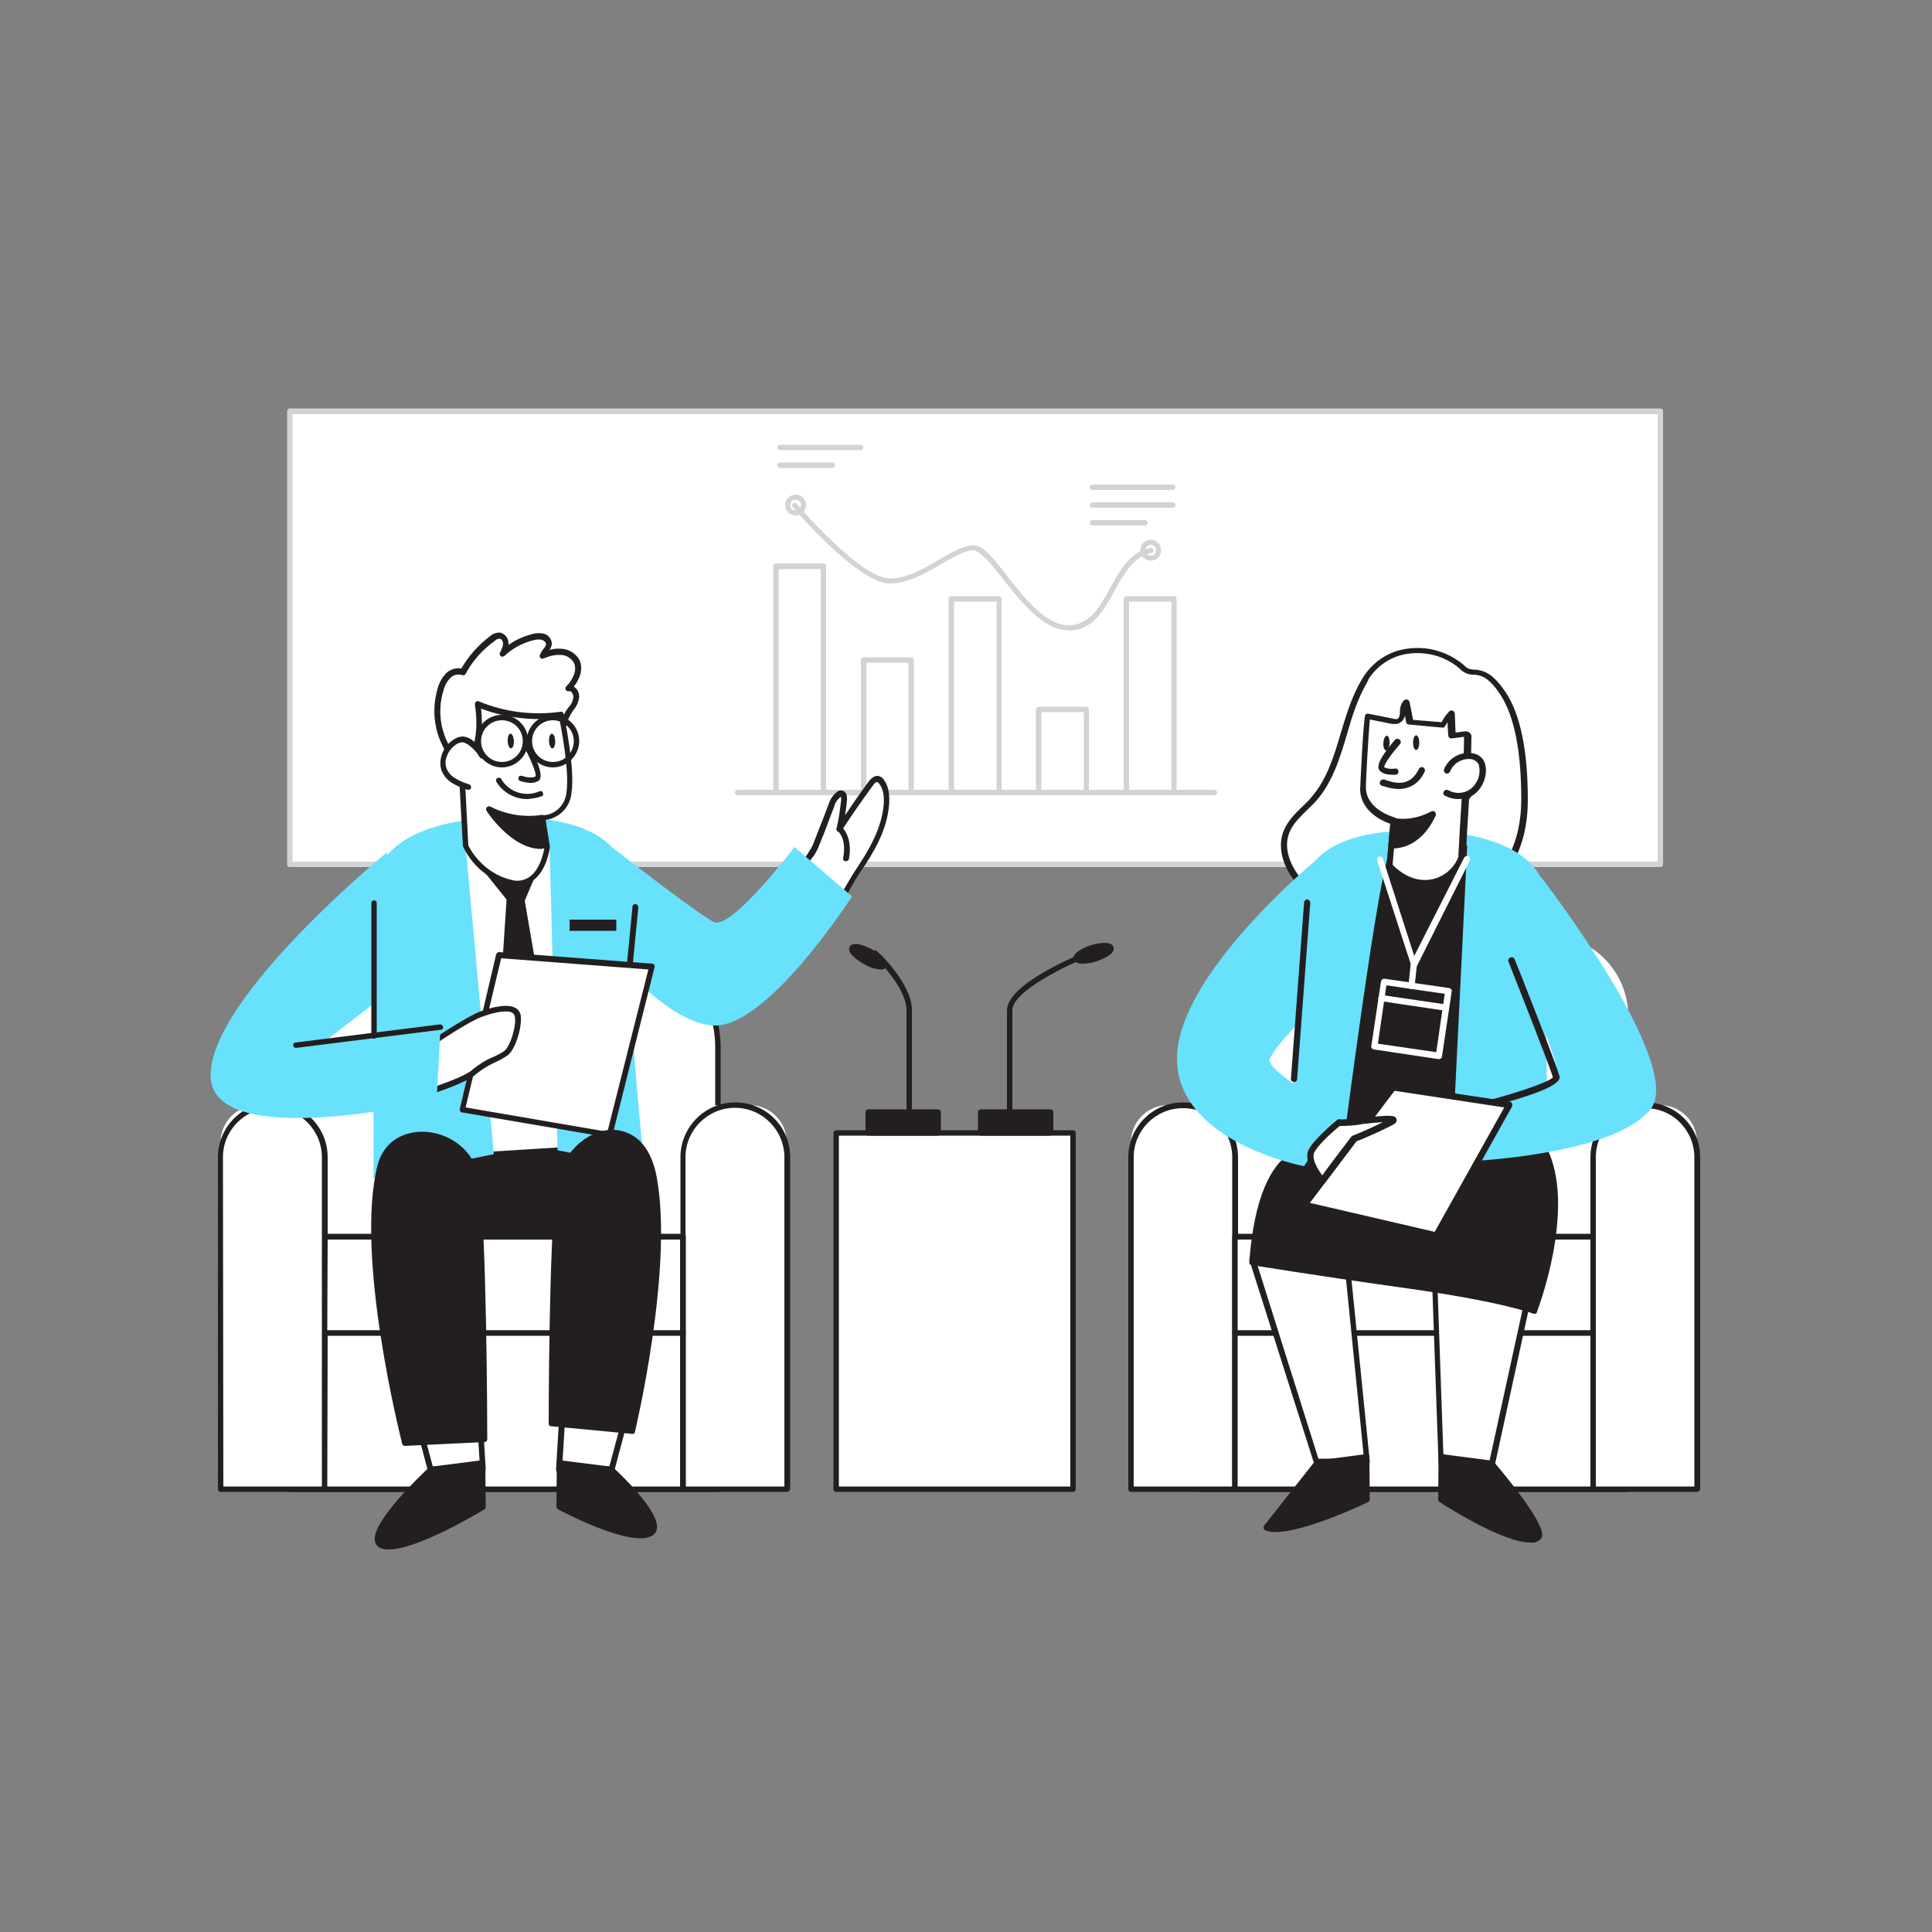 <svg transform="scale(1)" version="1.1" id="Layer_1" xmlns="http://www.w3.org/2000/svg" xmlns:xlink="http://www.w3.org/1999/xlink" x="0px" y="0px" viewBox="0 0 500 500" xml:space="preserve" class="show_show__wrapper__graphic__5Waiy "><rect x="0" y="0" width="500" height="500" fill="#808080" stroke="none"/><title>React</title><style type="text/css">
	.st0{fill:#FFFFFF;}
	.st1{fill:#D1D3D4;}
	.st2{fill:#231F20;}
	.st3{fill:#68E1FD;}
</style><g id="Presentation"><rect class="st0" x="75" y="106.4" width="354.7" height="117.2"></rect><path class="st1" d="M429.7,224.4H75c-0.4,0-0.7-0.3-0.7-0.7V106.4c0-0.4,0.3-0.7,0.7-0.7h354.7c0.4,0,0.7,0.3,0.7,0.7v0v117.2
		C430.4,224.1,430.1,224.4,429.7,224.4L429.7,224.4z M75.7,223H429V107.2H75.7L75.7,223L75.7,223z"></path><path class="st1" d="M213.1,205.8h-12.3c-0.4,0-0.7-0.3-0.7-0.7v-58.6c0-0.4,0.3-0.7,0.7-0.7h12.3c0.4,0,0.7,0.3,0.7,0.7v58.6
		C213.8,205.5,213.5,205.8,213.1,205.8z M201.5,204.5h10.9v-57.2h-10.9V204.5z"></path><path class="st1" d="M235.8,205.8h-12.3c-0.4,0-0.7-0.3-0.7-0.7v-34.3c0-0.4,0.3-0.7,0.7-0.7h12.3c0.4,0,0.7,0.3,0.7,0.7v34.4
		C236.5,205.5,236.2,205.8,235.8,205.8z M224.2,204.5h10.9v-33h-10.9V204.5z"></path><path class="st1" d="M258.5,205.8h-12.3c-0.4,0-0.7-0.3-0.7-0.7V155c0-0.4,0.3-0.7,0.7-0.7h12.3c0.4,0,0.7,0.3,0.7,0.7v0v50.1
		C259.2,205.5,258.9,205.8,258.5,205.8C258.5,205.8,258.5,205.8,258.5,205.8z M246.9,204.5h11v-48.8h-11L246.9,204.5L246.9,204.5z"></path><path class="st1" d="M281.1,205.8h-12.3c-0.4,0-0.7-0.3-0.7-0.7v0v-21.5c0-0.4,0.3-0.7,0.7-0.7l0,0h12.3c0.4,0,0.7,0.3,0.7,0.7v0
		v21.5C281.8,205.5,281.5,205.8,281.1,205.8L281.1,205.8z M269.5,204.5h11v-20.2h-11V204.5z"></path><path class="st1" d="M303.8,205.8h-12.3c-0.4,0-0.7-0.3-0.7-0.7v0V155c0-0.4,0.3-0.7,0.7-0.7l0,0h12.3c0.4,0,0.7,0.3,0.7,0.7v0
		v50.1C304.5,205.5,304.2,205.8,303.8,205.8C303.8,205.8,303.8,205.8,303.8,205.8z M292.2,204.5h11v-48.8h-11V204.5z"></path><path class="st1" d="M303.5,126.8h-20.8c-0.4,0-0.7-0.3-0.7-0.7c0-0.4,0.3-0.7,0.7-0.7h20.8c0.4,0,0.7,0.3,0.7,0.7
		C304.2,126.5,303.9,126.8,303.5,126.8C303.5,126.8,303.5,126.8,303.5,126.8z"></path><path class="st1" d="M303.5,131.4h-20.8c-0.4,0-0.7-0.3-0.7-0.7s0.3-0.7,0.7-0.7c0,0,0,0,0,0h20.8c0.4,0,0.7,0.3,0.7,0.7
		C304.2,131.1,303.9,131.4,303.5,131.4z"></path><path class="st1" d="M296.3,136h-13.6c-0.4,0-0.7-0.3-0.7-0.7s0.3-0.7,0.7-0.7c0,0,0,0,0,0h13.6c0.4,0,0.7,0.3,0.7,0.7
		S296.7,136,296.3,136C296.3,136,296.3,136,296.3,136z"></path><path class="st1" d="M222.7,116.5h-20.8c-0.4,0-0.7-0.3-0.7-0.7c0-0.4,0.3-0.7,0.7-0.7c0,0,0,0,0,0h20.8c0.4,0,0.7,0.3,0.7,0.7
		C223.3,116.2,223,116.5,222.7,116.5z"></path><path class="st1" d="M215.4,121.1h-13.6c-0.4,0-0.7-0.3-0.7-0.7c0-0.4,0.3-0.7,0.7-0.7c0,0,0,0,0,0h13.6c0.4,0,0.7,0.3,0.7,0.7
		C216.1,120.8,215.8,121.1,215.4,121.1C215.5,121.1,215.5,121.1,215.4,121.1z"></path><path class="st1" d="M276.5,163.1c-6.5,0-12.2-7.3-16.9-13.2c-3-3.9-6-7.5-7.8-7.5c-2.1,0.1-5.1,1.8-8.2,3.6
		c-4.2,2.4-9.1,5.2-13.6,5c-8.4-0.5-24.3-19.1-24.9-19.9c-0.2-0.3-0.1-0.7,0.2-0.9c0.2-0.1,0.5-0.1,0.8,0.1c0.2,0.2,16.1,19,24,19.4
		c4.1,0.2,8.8-2.4,12.8-4.8c3.3-1.9,6.4-3.7,8.9-3.8h0.1c2.6,0,5.3,3.5,8.8,8c4.5,5.8,10.2,13,16.2,12.7c5.2-0.2,7.8-4.8,10.4-9.6
		c2.5-4.6,5.2-9.4,10.4-10.4c0.4-0.1,0.7,0.2,0.8,0.5c0.1,0.4-0.2,0.7-0.5,0.8c-4.6,0.9-7,5.2-9.5,9.7c-2.7,4.9-5.5,10.1-11.5,10.4
		L276.5,163.1L276.5,163.1z"></path><path class="st1" d="M314.3,205.8H190.9c-0.4,0-0.7-0.3-0.7-0.7c0-0.4,0.3-0.7,0.7-0.7h123.4c0.4,0,0.7,0.3,0.7,0.7
		S314.7,205.8,314.3,205.8C314.3,205.8,314.3,205.8,314.3,205.8z"></path><path class="st1" d="M205.9,133.4c-1.5,0-2.7-1.2-2.7-2.7s1.2-2.7,2.7-2.7s2.7,1.2,2.7,2.7S207.4,133.4,205.9,133.4L205.9,133.4z
		 M205.9,129.3c-0.8,0-1.4,0.6-1.4,1.4c0,0.8,0.6,1.4,1.4,1.4c0.8,0,1.4-0.6,1.4-1.4S206.7,129.3,205.9,129.3L205.9,129.3z"></path><path class="st1" d="M297.8,145.1c-1.5,0-2.7-1.2-2.7-2.7s1.2-2.7,2.7-2.7c1.5,0,2.7,1.2,2.7,2.7S299.3,145.1,297.8,145.1
		L297.8,145.1z M297.8,141c-0.8,0-1.4,0.6-1.4,1.4s0.6,1.4,1.4,1.4c0.8,0,1.4-0.6,1.4-1.4C299.2,141.6,298.6,141,297.8,141
		C297.8,141,297.8,141,297.8,141L297.8,141z"></path></g><g id="Sofa"><path class="st0" d="M95.8,242h69.1c11.5,0,20.8,9.3,20.9,20.9v122.5H75V262.8C75,251.3,84.4,242,95.8,242z"></path><path class="st2" d="M185.8,386.1H75c-0.4,0-0.7-0.3-0.7-0.7l0,0V271.1c0-16.5,13.4-29.9,29.9-29.9h52.4
		c16.5,0,29.9,13.4,29.9,29.9v114.2C186.5,385.8,186.2,386.1,185.8,386.1C185.8,386.1,185.8,386.1,185.8,386.1L185.8,386.1z
		 M75.7,384.7h109.4V271.1c0-15.7-12.8-28.5-28.5-28.5h-52.4c-15.7,0-28.5,12.8-28.5,28.5L75.7,384.7L75.7,384.7z"></path><path class="st0" d="M66.7,286h7.7c5.3,0,9.6,4.3,9.6,9.6v89.8H57.1v-89.8C57.1,290.3,61.4,286,66.7,286L66.7,286z"></path><path class="st2" d="M84.1,386.1H57.1c-0.4,0-0.7-0.3-0.7-0.7l0,0v-85.9c0-7.8,6.3-14.2,14.2-14.2c7.8,0,14.2,6.3,14.2,14.2v85.9
		C84.8,385.8,84.4,386.1,84.1,386.1L84.1,386.1z M57.8,384.7h25.5v-85.2c0-7-5.7-12.8-12.8-12.8c-7,0-12.8,5.7-12.8,12.8
		c0,0,0,0,0,0L57.8,384.7z"></path><path class="st0" d="M186.4,286h7.6c5.3,0,9.6,4.3,9.6,9.6v89.8h-26.9v-89.8C176.7,290.3,181,286,186.4,286L186.4,286z"></path><path class="st2" d="M203.7,386.1h-26.9c-0.4,0-0.7-0.3-0.7-0.7l0,0v-85.9c0-7.8,6.3-14.2,14.2-14.2s14.2,6.3,14.2,14.2v85.9
		C204.4,385.8,204,386.1,203.7,386.1C203.7,386.1,203.7,386.1,203.7,386.1L203.7,386.1z M177.4,384.7H203v-85.2
		c0-7-5.7-12.8-12.8-12.8c-7,0-12.8,5.7-12.8,12.8L177.4,384.7L177.4,384.7z"></path><rect class="st0" x="84.1" y="320" width="92.7" height="25"></rect><path class="st2" d="M176.7,345.7H84.1c-0.4,0-0.7-0.3-0.7-0.7l0,0v-25c0-0.4,0.3-0.7,0.7-0.7h0h92.7c0.4,0,0.7,0.3,0.7,0.7l0,0v25
		C177.4,345.4,177.1,345.7,176.7,345.7z M84.7,344.3H176v-23.5H84.8L84.7,344.3z"></path><rect class="st0" x="84.1" y="345" width="92.7" height="40.4"></rect><path class="st2" d="M176.7,386.1H84.1c-0.4,0-0.7-0.3-0.7-0.7l0,0V345c0-0.4,0.3-0.7,0.7-0.7h0h92.7c0.4,0,0.7,0.3,0.7,0.7l0,0
		v40.4C177.4,385.8,177.1,386.1,176.7,386.1C176.7,386.1,176.7,386.1,176.7,386.1L176.7,386.1z M84.7,384.7H176v-39H84.8L84.7,384.7
		z"></path><path class="st0" d="M331.4,242h69.1c11.5,0,20.8,9.3,20.9,20.9v122.5H310.6V262.8C310.6,251.3,319.9,242,331.4,242z"></path><path class="st2" d="M421.4,386.1H310.6c-0.4,0-0.7-0.3-0.7-0.7v0V271.1c0-16.5,13.4-29.9,29.9-29.9h52.4
		c16.5,0,29.9,13.4,29.9,29.9v114.2C422.1,385.8,421.8,386.1,421.4,386.1L421.4,386.1L421.4,386.1z M311.3,384.7h109.4V271.1
		c0-15.7-12.8-28.5-28.5-28.5h-52.4c-15.7,0-28.5,12.8-28.5,28.5L311.3,384.7L311.3,384.7z"></path><path class="st0" d="M302.3,286h7.7c5.3,0,9.6,4.3,9.6,9.6v89.8h-26.9v-89.8C292.7,290.3,297,286,302.3,286L302.3,286z"></path><path class="st2" d="M319.6,386.1h-26.9c-0.4,0-0.7-0.3-0.7-0.7v0v-85.9c0-7.8,6.3-14.2,14.2-14.2s14.2,6.3,14.2,14.2v85.9
		C320.3,385.8,320,386.1,319.6,386.1L319.6,386.1L319.6,386.1z M293.4,384.7h25.5v-85.2c0-7-5.7-12.8-12.8-12.7
		c-7,0-12.7,5.7-12.7,12.7V384.7z"></path><path class="st0" d="M421.9,286h7.7c5.3,0,9.6,4.3,9.6,9.6v89.8h-26.9v-89.8C412.3,290.3,416.6,286,421.9,286L421.9,286z"></path><path class="st2" d="M439.2,386.1h-26.9c-0.4,0-0.7-0.3-0.7-0.7v0v-85.9c0-7.8,6.3-14.2,14.2-14.2s14.2,6.3,14.2,14.2v85.9
		C439.9,385.8,439.6,386.1,439.2,386.1L439.2,386.1z M413,384.7h25.5v-85.2c0-7-5.7-12.8-12.8-12.7c-7,0-12.7,5.7-12.7,12.7V384.7z"></path><rect class="st0" x="319.6" y="320" width="92.7" height="25"></rect><path class="st2" d="M412.3,345.7h-92.7c-0.4,0-0.7-0.3-0.7-0.7v0v-25c0-0.4,0.3-0.7,0.7-0.7h0h92.7c0.4,0,0.7,0.3,0.7,0.7v0v25
		C413,345.4,412.7,345.7,412.3,345.7z M320.3,344.3h91.3v-23.5h-91.3L320.3,344.3z"></path><rect class="st0" x="319.6" y="345" width="92.7" height="40.4"></rect><path class="st2" d="M412.3,386.1h-92.7c-0.4,0-0.7-0.3-0.7-0.7v0V345c0-0.4,0.3-0.7,0.7-0.7h0h92.7c0.4,0,0.7,0.3,0.7,0.7v0v40.4
		C413,385.8,412.7,386.1,412.3,386.1L412.3,386.1L412.3,386.1z M320.3,384.7h91.3v-39h-91.3L320.3,384.7z"></path></g><g id="Desk"><rect class="st0" x="216.4" y="293.2" width="61.3" height="92.2"></rect><path class="st2" d="M277.7,386.1h-61.3c-0.4,0-0.7-0.3-0.7-0.7l0,0v-92.2c0-0.4,0.3-0.7,0.7-0.7c0,0,0,0,0,0h61.3
		c0.4,0,0.7,0.3,0.7,0.7v0v92.2C278.4,385.8,278.1,386.1,277.7,386.1L277.7,386.1z M217.1,384.7H277v-90.8h-59.9V384.7z"></path></g><g id="Mics"><rect class="st2" x="253.8" y="287.8" width="18.1" height="5.4"></rect><path class="st2" d="M271.9,293.9h-18.1c-0.4,0-0.7-0.3-0.7-0.7l0,0v-5.4c0-0.4,0.3-0.7,0.7-0.7c0,0,0,0,0,0h18.1
		c0.4,0,0.7,0.3,0.7,0.7v0v5.4C272.6,293.6,272.3,293.9,271.9,293.9L271.9,293.9z M254.5,292.5h16.7v-4h-16.7V292.5z"></path><path class="st2" d="M261.3,289.1c-0.4,0-0.7-0.3-0.7-0.7v0v-26.9c0-7,19-14.6,21.2-15.5c0.4-0.1,0.8,0,0.9,0.4s0,0.8-0.4,0.9
		c-5.6,2.2-20.3,9.1-20.3,14.2v26.9C262,288.8,261.7,289.1,261.3,289.1L261.3,289.1L261.3,289.1z"></path><ellipse class="st2" transform="matrix(0.956 -0.293 0.293 0.956 -59.909 93.831)" cx="283" cy="246.7" rx="4.7" ry="1.5"></ellipse><path class="st2" d="M280.2,249.4c-1.1,0-2.1-0.3-2.3-1.1c-0.5-1.7,2.6-3.1,4.5-3.7s5.3-1.1,5.8,0.5l0,0c0.5,1.7-2.6,3.1-4.5,3.7
		C282.6,249.2,281.4,249.4,280.2,249.4L280.2,249.4z M279.2,247.9c1.3,0.2,2.7,0.1,4-0.4c1.3-0.3,2.6-1,3.6-1.9
		C284.1,245.3,281.3,246.1,279.2,247.9L279.2,247.9z M286.9,245.6L286.9,245.6z"></path><rect class="st2" x="224.7" y="287.8" width="18.1" height="5.4"></rect><path class="st2" d="M242.8,293.9h-18.1c-0.4,0-0.7-0.3-0.7-0.7l0,0v-5.4c0-0.4,0.3-0.7,0.7-0.7c0,0,0,0,0,0h18.1
		c0.4,0,0.7,0.3,0.7,0.7l0,0v5.4C243.5,293.6,243.2,293.9,242.8,293.9z M225.4,292.5h16.7v-4h-16.7L225.4,292.5z"></path><path class="st2" d="M235.3,289.1c-0.4,0-0.7-0.3-0.7-0.7l0,0v-26.9c0-6.3-8.6-14.2-8.7-14.3c-0.3-0.3-0.3-0.7,0-1c0,0,0,0,0,0
		c0.3-0.3,0.7-0.3,1-0.1c0.4,0.3,9.1,8.4,9.1,15.3v26.9C236,288.8,235.7,289.1,235.3,289.1C235.3,289.1,235.3,289.1,235.3,289.1
		L235.3,289.1z"></path><ellipse class="st2" transform="matrix(0.477 -0.879 0.879 0.477 -100.097 327.108)" cx="224.7" cy="247.6" rx="1.5" ry="4.7"></ellipse><path class="st2" d="M227.9,250.9c-1.5-0.1-3-0.6-4.3-1.4c-1.8-1-4.6-3-3.7-4.5l0,0c0.7-1.3,3.4-0.6,5.8,0.7c1.1,0.6,2,1.3,2.9,2.1
		c1.1,1.2,1.1,2,0.8,2.4C229.1,250.7,228.5,251,227.9,250.9L227.9,250.9z M221.2,245.7c1.7,2.1,4.3,3.5,7,3.8
		C226.5,247.4,224,246,221.2,245.7z"></path></g><g id="Character_Male"><path class="st2" d="M157.8,293.7c0,0,6.9,26,3.2,26h-54.7v-23L157.8,293.7z"></path><path class="st2" d="M161,320.5h-54.7c-0.4,0-0.7-0.3-0.7-0.7l0,0v-23c0-0.4,0.3-0.7,0.7-0.7l51.5-3c0.3,0,0.6,0.2,0.7,0.5
		c1,3.9,6,23.3,3.7,26.3C161.9,320.3,161.5,320.5,161,320.5L161,320.5z M107,319.1h54c1.3-0.8-0.4-12-3.7-24.6l-50.3,3V319.1
		L107,319.1z"></path><path class="st0" d="M116.5,196.6c-0.7-3-2.3-5.4-3-8.4c-0.8-3.3-0.6-6.8,0.4-10c0.3-1.3,1-2.5,2-3.5c1-1,2.5-1.3,3.8-0.8
		c1.8-3.5,4.5-6.5,7.7-8.8c0.5-0.4,1.1-0.7,1.8-0.7c0.9,0.2,1.6,1,1.6,2c-0.1,0.9-0.3,1.9-0.8,2.7c2.2-2,4.9-3.5,7.8-4.2
		c0.9-0.3,1.8-0.3,2.7-0.1c0.9,0.3,1.5,1.1,1.5,2c-0.1,1.1-1.3,1.8-1.6,2.8c1.5-0.7,3.1-1,4.7-1c1.6,0.1,3.1,1,4,2.4
		c1.2,2.3-0.2,5.2-2.1,7.1c1.1-0.2,2.1,1.1,2.1,2.3c-0.2,1.2-0.7,2.3-1.5,3.1c-1.5,1.9-1.8,4-2.6,6.2c-0.8,2.2-1.9,4.2-3.4,5.9
		c-2.2,2.3-5.2,3.8-8.4,4.3c-3.2,0.5-6.4,0.4-9.5-0.2c-1.7-0.2-3.3-0.8-4.7-1.6C117.4,197.1,116.8,198.2,116.5,196.6L116.5,196.6z"></path><path class="st2" d="M129.3,201c-2,0-3.9-0.2-5.8-0.6c-1.8-0.3-3.5-0.8-5-1.7c-0.3-0.2-0.6-0.3-1-0.3c-0.8-0.1-1.3-0.4-1.6-1.6l0,0
		c-0.4-1.4-0.8-2.8-1.5-4.1c-0.7-1.4-1.2-2.8-1.5-4.3c-0.8-3.4-0.6-7,0.4-10.4c0.4-1.4,1.2-2.8,2.2-3.8c1-1,2.5-1.4,3.9-1.2
		c1.9-3.3,4.5-6.2,7.6-8.5c0.6-0.5,1.4-0.8,2.3-0.8c1.3,0.2,2.3,1.4,2.3,2.7c0,0.2,0,0.3,0,0.5c1.8-1.3,3.9-2.2,6.1-2.8
		c1-0.3,2.1-0.3,3.1-0.1c1.2,0.4,2.1,1.5,2,2.8c-0.1,0.5-0.3,1-0.6,1.4c1-0.3,2-0.4,3.1-0.3c1.9,0.1,3.6,1.1,4.6,2.8
		c1.2,2.4,0.1,5.1-1.4,7c0.1,0.1,0.3,0.2,0.4,0.3c0.7,0.6,1,1.5,1,2.4c-0.2,1.3-0.7,2.5-1.6,3.5c-0.8,1.2-1.5,2.6-1.8,4
		c-0.2,0.7-0.4,1.4-0.7,2c-0.8,2.3-2,4.3-3.6,6.1c-2.4,2.4-5.4,4-8.8,4.5C131.9,200.8,130.6,201,129.3,201L129.3,201z M117.4,196.9
		c0.1,0,0.1,0,0.2,0c0.6,0,1.2,0.2,1.7,0.6c1.4,0.8,2.9,1.3,4.5,1.5c3,0.6,6.2,0.7,9.2,0.2c3-0.5,5.8-1.9,8-4.1
		c1.5-1.7,2.6-3.6,3.3-5.7c0.3-0.7,0.5-1.3,0.7-1.9c0.4-1.6,1.1-3.1,2.1-4.4c0.7-0.7,1.2-1.7,1.3-2.7c0-0.5-0.2-0.9-0.5-1.3
		c-0.2-0.2-0.4-0.3-0.7-0.2c-0.3,0.1-0.6-0.1-0.8-0.4c-0.1-0.3-0.1-0.6,0.1-0.8c1.7-1.7,3-4.3,2-6.2c-0.7-1.2-2-2-3.4-2
		c-1.5-0.1-3,0.3-4.4,0.9c-0.3,0.1-0.5,0.1-0.8-0.1c-0.2-0.2-0.3-0.5-0.2-0.7c0.2-0.6,0.5-1.1,0.9-1.6c0.3-0.3,0.5-0.7,0.7-1.1
		c0.1-0.6-0.5-1.1-1-1.3c-0.8-0.2-1.5-0.1-2.3,0.1c-2.8,0.7-5.4,2.1-7.5,4.1c-0.3,0.2-0.7,0.2-0.9,0c-0.3-0.2-0.4-0.6-0.2-0.9
		c0.4-0.7,0.7-1.5,0.8-2.3c0-0.6-0.4-1.3-0.9-1.3c-0.5,0-0.9,0.2-1.3,0.6c-3.1,2.2-5.7,5.1-7.5,8.5c-0.2,0.3-0.6,0.5-0.9,0.3
		c-1.1-0.3-2.2-0.1-3,0.7c-0.9,0.9-1.5,2-1.8,3.2c-1,3.1-1.1,6.4-0.4,9.6c0.4,1.4,0.8,2.8,1.5,4.1c0.7,1.4,1.2,2.9,1.6,4.4l0,0
		C117.3,196.5,117.3,196.7,117.4,196.9L117.4,196.9L117.4,196.9z"></path><path class="st0" d="M159.5,296.8c-4-18.5-11.3-78.4-13.1-79.2c-4.3-2-26.8-4.1-31.8,4.5c-1.6,2.7-2.6,61.8-0.6,77.5L159.5,296.8
		L159.5,296.8z"></path><path class="st2" d="M114,300.3c-0.4,0-0.7-0.3-0.7-0.6c-2-15.7-1.1-75,0.7-78c5.5-9.3,28.7-6.7,32.8-4.8c1.1,0.5,2.1,6,6.6,36.9
		c2.5,16.8,5,34.2,6.9,42.8c0,0.2,0,0.4-0.1,0.6c-0.1,0.2-0.3,0.3-0.5,0.3L114,300.3L114,300.3L114,300.3z M133.4,216.5
		c-7.4,0-15.6,1.4-18.2,5.9c-1.4,2.7-2.6,58.9-0.6,76.4l44-2.7c-1.8-8.9-4.3-25.8-6.7-42.1c-2.3-15.9-5-33.9-5.9-35.9
		C144,217.3,138.9,216.5,133.4,216.5L133.4,216.5z"></path><polygon class="st2" points="137.9,226.1 135,232.8 142,273 137,281.4 129.1,275.5 131.9,232.5 124.7,223.7 	"></polygon><path class="st2" d="M137,282.1c-0.1,0-0.3,0-0.4-0.1l-8-5.9c-0.2-0.1-0.3-0.4-0.3-0.6l2.8-42.7l-6.9-8.6c-0.2-0.3-0.2-0.7,0.1-1
		c0.2-0.1,0.4-0.2,0.6-0.1l13.2,2.4c0.2,0,0.4,0.2,0.5,0.4c0.1,0.2,0.1,0.4,0,0.6l-2.8,6.6l6.9,40c0,0.2,0,0.3-0.1,0.5l-4.9,8.4
		c-0.1,0.2-0.3,0.3-0.5,0.3L137,282.1L137,282.1z M129.7,275.2l7.1,5.2l4.4-7.5l-6.9-39.9c0-0.1,0-0.3,0-0.4l2.5-5.9l-10.4-1.9
		l5.9,7.4c0.1,0.1,0.2,0.3,0.1,0.5L129.7,275.2L129.7,275.2z"></path><path class="st3" d="M127.8,298.7l-7.3-79.8l21.7-0.8l2.1,79.6l22.5,4.3c-3.2-28-5.7-79.8-8.4-82.7c-10-10.8-35.6-7.2-35.6-7.2
		s-18.4,0.9-24.3,11.7c-1.5,2.7-2,69.5-1.8,81.2L127.8,298.7L127.8,298.7z"></path><path class="st0" d="M140.4,211.7l1.2,7.6c0,0-1.2,11-9.5,9.1c-5.1-1.3-9.3-4.7-11.6-9.4l-1.1-20c0,0,6.1-3.3,4.2-16.7
		c6.8,2.9,14.3,3.8,21.6,2.8c0,0,3,13.8,2,20.2C146.9,208.8,144,211.6,140.4,211.7L140.4,211.7z"></path><path class="st2" d="M134,229.3c-0.7,0-1.3-0.1-2-0.2c-5.3-1.3-9.7-4.9-12.1-9.9c0-0.1-0.1-0.2-0.1-0.2l-1.1-20
		c0-0.3,0.1-0.5,0.4-0.7c0,0,5.7-3.4,3.8-16c0-0.3,0.1-0.5,0.3-0.7c0.2-0.2,0.5-0.2,0.7-0.1c6.7,2.8,14,3.7,21.2,2.7
		c0.4-0.1,0.7,0.2,0.8,0.6c0.1,0.6,3,14,2,20.4c-0.3,3.6-3.1,6.5-6.7,7l1.1,6.8c0,0.1,0,0.1,0,0.2c0,0.2-0.7,6.1-4.4,8.7
		C136.8,228.8,135.4,229.2,134,229.3L134,229.3z M121.2,218.8c0.4,0.9,3.8,7.2,11.1,8.9c1.6,0.5,3.4,0.2,4.8-0.8
		c2.9-2.1,3.7-6.9,3.8-7.6l-1.1-7.5c-0.1-0.4,0.2-0.8,0.6-0.8c0,0,0.1,0,0.1,0c3.2-0.1,5.8-2.7,6.1-5.9c0.8-5.4-1.3-16.5-1.9-19.3
		c-6.8,0.8-13.7,0-20.2-2.4c1.2,10.9-3,14.9-4.3,15.9L121.2,218.8L121.2,218.8z"></path><path class="st0" d="M136.2,193.1c0,0,4,7.2,2.8,8.3s-4.2,0-4.2,0"></path><path class="st2" d="M137.3,202.6c-0.9,0-1.9-0.2-2.7-0.5c-0.4-0.1-0.5-0.5-0.4-0.9c0.1-0.4,0.5-0.5,0.9-0.4c0,0,0,0,0,0
		c0.8,0.3,2.8,0.7,3.5,0.1c0.3-0.6-1.1-4.1-2.9-7.5c-0.2-0.3-0.1-0.8,0.3-0.9s0.8-0.1,0.9,0.3l0,0c1.9,3.5,3.9,8,2.6,9.2
		C138.8,202.4,138,202.7,137.3,202.6L137.3,202.6z"></path><ellipse class="st2" transform="matrix(0.999 -4.205003e-02 4.205003e-02 0.999 -7.947 5.731)" cx="132.2" cy="191.8" rx="0.8" ry="1.9"></ellipse><ellipse class="st2" transform="matrix(0.999 -4.205003e-02 4.205003e-02 0.999 -7.938 6.18)" cx="142.9" cy="191.8" rx="0.8" ry="1.9"></ellipse><path class="st0" d="M124.7,195.5c-0.7-1.3-1.7-2.4-2.9-3.2c-0.6-0.5-1.3-0.9-2.1-0.9c-0.6,0-1.3,0.2-1.8,0.5
		c-1.7,1-2.8,2.6-3.2,4.5c-0.2,0.9-0.1,1.8,0.1,2.6c0.5,1.3,1.4,2.4,2.6,3.1c1.2,0.7,2.5,1.2,3.8,1.6"></path><path class="st2" d="M121.2,204.4c-0.1,0-0.2,0-0.2,0c-1.4-0.4-2.7-1-3.9-1.7c-1.3-0.8-2.4-2-2.9-3.5c-0.3-1-0.3-2-0.1-3
		c0.4-2.1,1.7-3.9,3.6-5c0.7-0.4,1.4-0.6,2.2-0.6c0.9,0.1,1.8,0.5,2.5,1.1c1.2,1,2.2,2.1,3,3.5c0.2,0.3,0.1,0.8-0.3,1
		c-0.3,0.2-0.8,0.1-1-0.3c-0.7-1.2-1.6-2.2-2.7-3c-0.5-0.4-1.1-0.7-1.7-0.8c-0.5,0-1,0.2-1.4,0.4c-1.5,0.9-2.5,2.3-2.9,4
		c-0.2,0.7-0.1,1.5,0.1,2.2c0.4,1.1,1.2,2.1,2.3,2.7c1.1,0.7,2.4,1.2,3.6,1.6c0.4,0.1,0.6,0.5,0.5,0.9
		C121.8,204.2,121.5,204.5,121.2,204.4L121.2,204.4z"></path><path class="st2" d="M140.4,211.7c-4.8,0.7-9.7-0.1-14-2.3c0,0,7.1,10.9,15,9.4L140.4,211.7L140.4,211.7z"></path><path class="st2" d="M140,219.7c-7.6,0-13.8-9.4-14.1-9.9c-0.2-0.3-0.1-0.6,0.1-0.9c0.2-0.2,0.6-0.3,0.8-0.2
		c4.1,2.1,8.8,2.9,13.4,2.2c0.4-0.1,0.8,0.2,0.8,0.5c0,0,0,0,0,0l1.1,7.1c0.1,0.4-0.2,0.7-0.6,0.8
		C141.1,219.6,140.6,219.6,140,219.7L140,219.7z M128.7,211.1c2.4,2.9,7.1,7.6,12.1,7.1l-0.9-5.7C136.1,213,132.2,212.5,128.7,211.1
		L128.7,211.1z"></path><path class="st2" d="M129.9,198.6c-3.8,0-6.8-3.1-6.8-6.8c0-3.8,3.1-6.8,6.8-6.8c3.8,0,6.8,3.1,6.8,6.8
		C136.7,195.5,133.6,198.6,129.9,198.6z M129.9,186.4c-3,0-5.4,2.4-5.4,5.4c0,3,2.4,5.4,5.4,5.4c3,0,5.4-2.4,5.4-5.4l0,0
		C135.3,188.8,132.9,186.4,129.9,186.4z"></path><path class="st2" d="M143.1,198.6c-3.8,0-6.8-3.1-6.8-6.8s3.1-6.8,6.8-6.8c3.8,0,6.8,3.1,6.8,6.8
		C149.9,195.5,146.8,198.6,143.1,198.6z M143.1,186.4c-3,0-5.4,2.4-5.4,5.4c0,3,2.4,5.4,5.4,5.4c3,0,5.4-2.4,5.4-5.4l0,0
		C148.5,188.8,146,186.4,143.1,186.4z"></path><path class="st0" d="M207.8,225.2c-0.4-0.8,2.8-5.1,3.1-6.1c1.4-3.6,2.8-7.2,4.1-10.8c0.3-1.1,1-2.1,1.9-2.8
		c0.2-0.1,0.4-0.2,0.6-0.1c0.6,0.1,0.8,0.9,0.7,1.6c-0.2,2.5-0.6,5-1.2,7.5c2.6-4,5.3-7.9,8.1-11.8c0.4-0.6,1-1.3,1.8-1.2
		c0.5,0.1,0.9,0.4,1.1,0.8c1.1,1.7,1.5,3.8,1.2,5.8c-0.5,6.3-3.7,12-7.2,17.1c-1.7,2.5-3,5.1-4.5,7.6c-0.3,0.5-3.4,4.7-3.2,5.2
		C214.4,237.9,207.8,225.3,207.8,225.2L207.8,225.2z"></path><path class="st2" d="M214.4,238.7c-0.3,0-0.5-0.2-0.6-0.4l0,0c-0.1-0.1-1.4-2.7-2.9-5.6l-3.7-7.2l0,0c-0.4-0.8,0.3-2.2,2.1-5
		c0.4-0.6,0.7-1.1,1-1.7l2.9-7.4l1.3-3.4c0.4-1.3,1.2-2.4,2.3-3.2c0.3-0.2,0.7-0.3,1.1-0.2c0.9,0.1,1.4,1,1.3,2.4s-0.3,2.6-0.5,4
		c2-3,4-5.9,6.1-8.7c0.3-0.4,1.2-1.6,2.4-1.5c0.7,0.1,1.3,0.5,1.6,1.1c1.1,1.5,1.5,3.6,1.3,6.3c-0.5,6.6-4,12.5-7.4,17.4
		c-1,1.5-1.9,3-2.7,4.5c-0.6,1-1.1,2-1.8,3c-0.1,0.1-0.3,0.4-0.6,0.8c-0.9,1.2-1.8,2.5-2.5,3.9v0.1c0,0.3-0.2,0.6-0.6,0.7
		L214.4,238.7L214.4,238.7z M215,237.7c0.1,0.1,0.1,0.2,0.1,0.2C215.1,237.8,215.1,237.7,215,237.7L215,237.7L215,237.7z M208.5,225
		l3.7,7.1l2.2,4.2c0.4-0.7,1.1-1.7,2.1-3.1l0.5-0.7c0.6-1,1.2-2,1.8-3c0.9-1.5,1.8-3.1,2.8-4.6c3.2-4.8,6.6-10.5,7.1-16.7
		c0.2-2.3-0.2-4.1-1.1-5.3c-0.2-0.3-0.5-0.5-0.6-0.5c-0.4-0.1-0.9,0.6-1.1,0.9c-2.8,3.8-5.5,7.7-8.1,11.7c-0.2,0.3-0.7,0.4-1,0.2
		c-0.3-0.2-0.4-0.5-0.3-0.8c0.6-2.4,0.9-4.9,1.2-7.4c0-0.3,0-0.6-0.1-0.8c0,0-0.1,0-0.1,0.1c-0.8,0.6-1.4,1.5-1.6,2.4l-1.3,3.4
		c-0.9,2.5-1.9,5-2.9,7.4c-0.3,0.7-0.7,1.4-1.1,2C209.7,222.5,209,223.7,208.5,225L208.5,225z"></path><path class="st3" d="M158.3,219.2c0,0,21.9,17.1,26.4,19.4s20.9-19.4,20.9-19.4l14.9,12.8c0,0-21.8,33.9-35.7,33.4
		s-31.3-24.5-31.3-24.5"></path><path class="st2" d="M218.9,222.9h-0.1c-0.4-0.1-0.7-0.4-0.6-0.8c0,0,0,0,0,0c1-5.1-1.3-7-1.4-7c-0.3-0.2-0.4-0.7-0.1-1
		c0.2-0.3,0.7-0.4,1-0.2c0,0,0,0,0,0c0.1,0.1,3.1,2.4,2,8.5C219.5,222.7,219.2,222.9,218.9,222.9L218.9,222.9z"></path><path class="st2" d="M136.4,206.8c-3.2,0-6.2-1.7-7.9-4.4c-0.2-0.3-0.2-0.8,0.2-1c0,0,0,0,0,0c0.3-0.2,0.7-0.2,1,0.1c0,0,0,0,0,0.1
		c2,3.4,6.2,4.8,9.9,3.2c0.4-0.2,0.8,0,0.9,0.4c0.2,0.4,0,0.8-0.4,0.9C139,206.5,137.7,206.7,136.4,206.8L136.4,206.8z"></path><path class="st2" d="M160.8,272.4L160.8,272.4c-0.5,0-0.8-0.4-0.7-0.8c0,0,0,0,0,0l3.6-37c0-0.4,0.4-0.7,0.8-0.6
		c0.4,0,0.7,0.4,0.7,0.8c0,0,0,0,0,0l-3.6,37C161.5,272.1,161.2,272.4,160.8,272.4L160.8,272.4z"></path><polygon class="st0" points="119.7,287.2 129.1,247.2 168.7,250.2 157.8,293.7 	"></polygon><path class="st2" d="M157.8,294.4h-0.1l-38.1-6.5c-0.2,0-0.4-0.1-0.5-0.3c-0.1-0.2-0.1-0.4-0.1-0.6l9.4-40c0.1-0.3,0.4-0.6,0.8-0.6
		l39.6,3c0.2,0,0.4,0.1,0.5,0.3c0.1,0.2,0.2,0.4,0.1,0.6l-10.9,43.5C158.4,294.2,158.1,294.4,157.8,294.4L157.8,294.4z M120.5,286.6
		l36.7,6.3l10.6-42l-38.1-2.9L120.5,286.6L120.5,286.6z"></path><path class="st0" d="M111.6,270.1c0,0,9.4-6.4,12.9-7.6c4.6-1.7,8.9-2.2,9.5,0.2s-1.1,8.4-3,9.8s-5.9,2.6-8.2,4.8s-11.3,5-11.3,5
		L111.6,270.1L111.6,270.1z"></path><path class="st2" d="M111.6,283c-0.2,0-0.3-0.1-0.4-0.1c-0.2-0.1-0.3-0.4-0.3-0.6v-12.2c0-0.2,0.1-0.5,0.3-0.6
		c0.4-0.3,9.6-6.4,13-7.7c2.4-0.9,6.8-2.2,9.1-1c0.7,0.3,1.2,1,1.4,1.7c0.6,2.6-1.1,8.9-3.3,10.6c-1,0.7-2.1,1.3-3.2,1.8
		c-1.8,0.8-3.4,1.8-4.9,3c-2.4,2.3-11.2,5.1-11.6,5.2L111.6,283L111.6,283z M112.3,270.5v10.8c2.9-1,8.5-3,10-4.5
		c1.6-1.3,3.3-2.4,5.2-3.2c1-0.4,2.1-1,3-1.6c1.6-1.2,3.3-6.9,2.7-9.1c-0.1-0.3-0.3-0.6-0.6-0.8c-1.3-0.7-4.3-0.3-8,1.1
		C121.7,264.2,113.9,269.3,112.3,270.5L112.3,270.5z"></path><path class="st3" d="M100,220.7c0,0-45.5,37.3-45.5,57.6s58.5,6.4,58.5,6.4l1-19l-29.8,3.7l28.8-22.2L100,220.7L100,220.7z"></path><polygon class="st0" points="108,367.5 111.5,380.3 125,380.3 123.8,360.5 	"></polygon><path class="st2" d="M125,381h-13.6c-0.3,0-0.6-0.2-0.7-0.5l-3.4-12.8c-0.1-0.3,0.1-0.7,0.4-0.9l15.8-7c0.2-0.1,0.5-0.1,0.7,0
		c0.2,0.1,0.3,0.3,0.3,0.6l1.2,19.8c0,0.2-0.1,0.4-0.2,0.5C125.4,380.9,125.2,381,125,381L125,381z M112,379.5h12.2l-1.1-18
		l-14.2,6.4L112,379.5L112,379.5z"></path><path class="st2" d="M123.3,304.9c-2.1-13-21.7-16-24.9-3.2c-5.9,23.6,6.4,71.8,6.4,71.8l20.7-1.1
		C125.5,372.4,125.5,317.9,123.3,304.9L123.3,304.9z"></path><path class="st2" d="M104.8,374.2c-0.3,0-0.6-0.2-0.7-0.5c-0.5-2-12.3-48.7-6.4-72.1c1.7-6.7,7.4-8.9,12.1-8.7
		c6.1,0.2,12.9,4.4,14.1,12c2.1,12.9,2.2,65.4,2.2,67.6c0,0.4-0.3,0.7-0.7,0.7L104.8,374.2L104.8,374.2L104.8,374.2z M109.3,294.2
		c-4.1,0-8.8,2-10.2,7.7c-5.5,21.8,4.9,65.5,6.3,70.9l19.5-1c0-6.3-0.2-54.7-2.2-66.7c-1.1-6.8-7.3-10.6-12.8-10.8L109.3,294.2
		L109.3,294.2z"></path><path class="st2" d="M111.5,380.3c0,0-18.4,17-12.8,19.6S125,390,125,390l-0.1-11.4L111.5,380.3z"></path><path class="st2" d="M100.6,401c-0.8,0-1.5-0.1-2.2-0.4c-0.8-0.3-1.3-1.1-1.4-1.9c-0.8-5,12.5-17.5,14-18.9
		c0.1-0.1,0.2-0.2,0.4-0.2l13.4-1.7c0.2,0,0.4,0,0.6,0.2c0.2,0.1,0.2,0.3,0.2,0.5l0.1,11.4c0,0.2-0.1,0.5-0.3,0.6
		C123.4,391.8,108,401,100.6,401L100.6,401z M111.8,381c-5.7,5.3-13.9,14.3-13.4,17.5c0,0.4,0.3,0.7,0.6,0.8
		c4.2,2,19.4-6.1,25.3-9.7l-0.1-10.2L111.8,381z"></path><polygon class="st0" points="161.7,367.5 158.2,380.3 144.7,380.3 145.9,360.5 	"></polygon><path class="st2" d="M158.2,381h-13.6c-0.2,0-0.4-0.1-0.5-0.2c-0.1-0.1-0.2-0.3-0.2-0.5l1.2-19.8c0-0.2,0.1-0.5,0.4-0.6
		c0.2-0.1,0.5-0.1,0.7,0l15.8,7c0.3,0.1,0.5,0.5,0.4,0.9l-3.4,12.8C158.9,380.8,158.6,381,158.2,381L158.2,381z M145.5,379.5h12.2
		l3.1-11.5l-14.2-6.4L145.5,379.5L145.5,379.5z"></path><path class="st2" d="M144.7,306.7c2-14,21.1-21.3,24.6-1.8c4.4,23.9-5.7,65.5-5.7,65.5l-21-2C142.7,368.4,142.7,320.7,144.7,306.7z
		"></path><path class="st2" d="M163.7,371.1L163.7,371.1l-21.1-2c-0.4,0-0.6-0.3-0.6-0.7c0-0.5,0-47.8,2-61.7l0,0c1.1-7.8,7.6-14.2,14.4-14.3
		c2.8,0,9.6,1.1,11.6,12.5c4.3,23.8-5.6,65.3-5.7,65.8C164.3,370.9,164,371.1,163.7,371.1L163.7,371.1z M143.4,367.7l19.7,1.9
		c1.2-5.2,9.5-42.6,5.5-64.6c-1.3-7.3-5-11.4-10.2-11.3c-5.4,0.1-11.9,5.1-13,13.1C143.5,319.8,143.4,362,143.4,367.7z"></path><path class="st2" d="M158.2,380.3c0,0,15.5,14.1,9.9,16.7s-23.4-7-23.4-7l0.1-11.4L158.2,380.3L158.2,380.3z"></path><path class="st2" d="M165.7,398.1c-7.3,0-20.7-7.2-21.3-7.5c-0.2-0.1-0.4-0.4-0.4-0.6l0.1-11.4c0-0.2,0.1-0.4,0.2-0.5
		c0.2-0.1,0.4-0.2,0.6-0.2l13.4,1.7c0.1,0,0.3,0.1,0.4,0.2c1.2,1.1,12,11.1,11.3,15.8c-0.1,0.9-0.7,1.7-1.6,2
		C167.5,398,166.6,398.2,165.7,398.1L165.7,398.1z M145.4,389.6c5.1,2.7,18.2,8.8,22.4,6.8c0.4-0.2,0.7-0.5,0.8-1
		c0.5-3.3-7.4-11.4-10.7-14.4l-12.4-1.6L145.4,389.6L145.4,389.6z"></path><rect class="st2" x="147.4" y="238" width="12.1" height="2.9"></rect><path class="st2" d="M96.8,268.8c-0.4,0-0.7-0.3-0.7-0.7l0,0v-34.4c0-0.4,0.3-0.7,0.7-0.7s0.7,0.3,0.7,0.7l0,0v34.4
		C97.6,268.5,97.2,268.8,96.8,268.8L96.8,268.8z"></path><path class="st2" d="M76.6,271.2c-0.4,0-0.7-0.3-0.7-0.6c-0.1-0.4,0.2-0.8,0.6-0.8c0,0,0,0,0,0l37.4-4.7c0.4,0,0.7,0.3,0.8,0.7
		c0,0.3-0.2,0.7-0.6,0.7L76.6,271.2L76.6,271.2z"></path></g><g id="Character_Female"><path class="st0" d="M353.1,176.2c0.1-0.3,0.3-0.5,0.5-0.8c5.5-8.4,17-9.2,24.6-3c0.5,0.5,1.1,0.9,1.8,1.2c0.8,0.2,1.7,0.3,2.5,0.3
		c2.9,0.4,5,3,6.6,5.4c4.7,7.2,5.6,19,5.6,27.4c0,6.6-1.6,13.4-5.6,18.6c-5.7,7.4-15.5,10.5-24.8,11.3c-10.3,0.9-21.8-1.2-28.4-9.2
		c-2.8-3.4-4.5-8-3-12.1c1.3-3.6,4.6-5.9,7.1-8.7C347.3,198.4,347.3,185.7,353.1,176.2L353.1,176.2z"></path><path class="st2" d="M359.8,237.8c-10.7,0-19.5-3.4-24.6-9.6c-2.6-3.2-4.8-8.2-3.1-12.9c1-2.7,3-4.7,5-6.6c0.8-0.8,1.6-1.5,2.3-2.4
		c4-4.6,5.8-10.5,7.6-16.6c1.4-4.7,2.9-9.6,5.4-13.8l0,0c0.2-0.3,0.3-0.5,0.5-0.8c2.5-3.9,6.6-6.6,11.2-7.2
		c5.2-0.8,10.5,0.7,14.6,4.1l0.2,0.2c0.4,0.4,0.8,0.7,1.3,0.9c0.5,0.1,0.9,0.2,1.4,0.2c0.3,0,0.6,0,0.9,0.1c3.2,0.4,5.4,3.2,7.2,5.8
		c3.8,5.8,5.7,15.1,5.7,27.9c0,5.3-1,12.9-5.8,19.1c-6.5,8.4-17.4,10.9-25.4,11.6C362.8,237.7,361.3,237.7,359.8,237.8L359.8,237.8z
		 M353.8,176.6c-2.4,4.1-3.9,8.8-5.2,13.4c-1.8,6.1-3.7,12.4-8,17.3c-0.8,0.9-1.6,1.6-2.4,2.4c-1.9,1.9-3.8,3.7-4.6,6
		c-1.5,4,0.5,8.4,2.8,11.3c5.5,6.6,15.6,9.9,27.7,8.9c7.7-0.6,18.1-3.1,24.2-11c4.5-5.8,5.4-13,5.4-18.1c0-12.4-1.8-21.5-5.4-27
		c-1.5-2.3-3.4-4.7-6-5.1c-0.3,0-0.5-0.1-0.8-0.1c-1.4,0.1-2.7-0.5-3.7-1.5l-0.2-0.2c-3.7-3.1-8.5-4.4-13.3-3.7
		c-4.2,0.6-7.8,3-10.1,6.5C354.1,176.1,354,176.3,353.8,176.6L353.8,176.6L353.8,176.6z"></path><path class="st2" d="M341.2,294.8c0,0-6.7,25.2-3.1,25.2h53.1v-22.3L341.2,294.8L341.2,294.8z"></path><path class="st2" d="M391.1,320.7h-53.1c-0.4,0-0.9-0.2-1.1-0.6c-2.3-3,2.6-21.8,3.6-25.6c0.1-0.3,0.4-0.5,0.7-0.5l50,3
		c0.4,0,0.7,0.3,0.7,0.7V320C391.9,320.4,391.6,320.7,391.1,320.7L391.1,320.7L391.1,320.7z M341.7,295.5c-3.2,12.2-4.9,23-3.6,23.8
		h52.4v-21L341.7,295.5z"></path><path class="st3" d="M370.2,299.6l-15.9-1l-21.8,4.1c3.1-27.2,5.5-77.4,8.1-80.2c9.7-10.5,34.5-7,34.5-7s17.9,0.9,23.5,11.3
		c1.4,2.6,2,67.5,1.8,78.8L370.2,299.6L370.2,299.6z"></path><path class="st2" d="M360.2,221.1c-2.7,3.3-12.4,79.5-12.4,79.5H375l4-81.3L360.2,221.1L360.2,221.1z"></path><path class="st2" d="M375,301.3h-27.2c-0.4,0-0.7-0.3-0.7-0.7c0,0,0,0,0-0.1c1-7.8,9.9-76.5,12.6-79.9c0.1-0.1,0.3-0.2,0.5-0.3
		l18.8-1.8c0.2,0,0.4,0,0.5,0.2c0.2,0.1,0.2,0.3,0.2,0.5l-4,81.3C375.7,301,375.4,301.3,375,301.3L375,301.3z M348.6,299.9h25.8
		l3.9-79.8l-17.6,1.6C358.7,225.9,352.5,270,348.6,299.9L348.6,299.9z"></path><path class="st0" d="M371.7,202c0.6-1.1,1.5-2.1,2.5-2.9c0.5-0.5,1.2-0.7,1.9-0.8c0.6,0,1.1,0.2,1.6,0.5c1.5,0.9,2.5,2.3,2.8,3.9
		c0.2,0.8,0.1,1.5-0.1,2.3c-0.4,1.2-1.2,2.1-2.3,2.7c-1.1,0.6-2.2,1.1-3.3,1.4"></path><path class="st2" d="M374.8,210c-0.4,0-0.7-0.3-0.7-0.7c0-0.3,0.2-0.6,0.5-0.7c1.1-0.3,2.2-0.8,3.2-1.4c0.9-0.5,1.6-1.4,2-2.4
		c0.2-0.6,0.2-1.3,0.1-1.9c-0.3-1.5-1.2-2.7-2.5-3.5c-0.4-0.2-0.8-0.4-1.2-0.4c-0.5,0.1-1.1,0.3-1.5,0.7c-0.9,0.7-1.7,1.6-2.3,2.6
		c-0.2,0.3-0.6,0.5-1,0.3c-0.3-0.2-0.5-0.6-0.3-1c0.7-1.2,1.6-2.2,2.7-3.1c0.6-0.6,1.4-0.9,2.3-1c0.7,0,1.4,0.2,2,0.6
		c1.6,1,2.8,2.6,3.2,4.4c0.2,0.9,0.1,1.8-0.1,2.6c-0.5,1.3-1.4,2.4-2.6,3.1c-1.1,0.6-2.3,1.2-3.5,1.5C375,210,375,210,374.8,210
		L374.8,210z"></path><polygon class="st0" points="397,328.7 386.1,378.8 373,378.8 370.6,314 	"></polygon><path class="st2" d="M386.1,379.5H373c-0.4,0-0.7-0.3-0.7-0.7l-2.3-64.7c0-0.3,0.1-0.5,0.3-0.6c0.2-0.1,0.5-0.1,0.7,0l26.4,14.6
		c0.3,0.2,0.4,0.5,0.4,0.8l-10.9,50.1C386.7,379.2,386.4,379.5,386.1,379.5z M373.6,378h11.9l10.7-49l-24.8-13.8L373.6,378z"></path><path class="st2" d="M386.1,378.8c0,0,14.4,17,12.4,19c-4.3,4.2-25.5-9.6-25.5-9.6L373,377L386.1,378.8L386.1,378.8z"></path><path class="st2" d="M396,399.2c-7.1,0-21.6-9.3-23.5-10.5c-0.2-0.1-0.3-0.4-0.3-0.6l0.1-11.1c0-0.2,0.1-0.4,0.2-0.5
		c0.2-0.1,0.4-0.2,0.5-0.2l13,1.7c0.2,0,0.3,0.1,0.5,0.2c5.5,6.5,14.5,17.9,12.3,20C398.1,399,397,399.4,396,399.2L396,399.2z
		 M373.6,387.8c8.1,5.2,21.5,12.2,24.4,9.5c0.5-1.4-5.9-10.3-12.2-17.9l-12-1.5L373.6,387.8L373.6,387.8z"></path><path class="st0" d="M324.1,326.1l16.6,52.2h13.1l-6-59.7c0,0,6.3-12.8-7.1-6.8S324.2,326.1,324.1,326.1L324.1,326.1z"></path><path class="st2" d="M353.8,379h-13.1c-0.3,0-0.6-0.2-0.7-0.5l-16.6-52.2c-0.1-0.2-0.1-0.3,0-0.5c0.1-0.4,3.5-8.7,17-14.7
		c4.4-2,7.2-2.2,8.6-0.7c2.1,2.2,0,7.1-0.5,8.3l6,59.5c0,0.2,0,0.4-0.2,0.6C354.3,378.9,354.1,379,353.8,379L353.8,379z
		 M341.2,377.5H353l-5.9-58.9c0-0.1,0-0.3,0.1-0.4c0.6-1.3,2.2-5.5,0.9-6.8c-0.9-1-3.4-0.6-7,1c-11.7,5.2-15.5,12.4-16.1,13.7
		L341.2,377.5L341.2,377.5z"></path><path class="st2" d="M340.7,378.8l-13.1,16.6c5.4,2.5,26.2-7.2,26.2-7.2l-0.1-11.1L340.7,378.8L340.7,378.8z"></path><path class="st2" d="M330.1,396.5c-0.9,0-1.9-0.1-2.7-0.5c-0.2-0.1-0.3-0.3-0.4-0.5c0-0.2,0-0.4,0.1-0.6l13.1-16.6
		c0.1-0.1,0.3-0.2,0.5-0.3l13-1.7c0.2,0,0.4,0,0.5,0.2c0.2,0.1,0.2,0.3,0.2,0.5l0.1,11.1c0,0.3-0.2,0.5-0.4,0.6
		C352.2,389.7,337.4,396.5,330.1,396.5L330.1,396.5z M328.8,395c5.1,0.9,18.7-4.7,24.3-7.3l-0.1-9.8l-12,1.5L328.8,395L328.8,395z"></path><path class="st2" d="M339.5,297.7c0,0-13-2.7-15.3,28.9c0,0,14.1,2.3,39.4,5.9c26.4,3.7,33.7,6.8,33.7,6.8s11.5-29.5,1.1-44.5
		S339.5,297.7,339.5,297.7L339.5,297.7z"></path><path class="st2" d="M397.2,340c-0.1,0-0.2,0-0.3,0c-0.1,0-7.7-3.1-33.6-6.7c-25-3.5-39.2-5.9-39.4-5.9c-0.4-0.1-0.6-0.4-0.6-0.7
		c1.3-17.7,6-24.8,9.7-27.6c1.7-1.4,4-2.2,6.2-2c3.7-1.3,49.2-17.6,59.6-2.6c4.4,6.4,5.5,15.9,3.4,28.4c-1,5.7-2.5,11.3-4.5,16.8
		C397.8,339.8,397.5,340,397.2,340L397.2,340z M324.9,326c3,0.5,16.7,2.7,38.7,5.8s30.9,5.8,33.2,6.6c1.6-4.4,10.2-29.9,1-43.2
		c-9.9-14.4-57.6,3-58.1,3.2c-0.1,0-0.3,0-0.4,0c-2-0.2-3.9,0.5-5.4,1.7C330.5,302.7,326.2,309.3,324.9,326L324.9,326z"></path><path class="st0" d="M360.6,212.4l-1.1,11.7c0,0,3.5,4.1,8.3,4.5c7.8,0.6,10.4-6.4,10.4-6.4c0.6-10.5,1.4-20.9,1.5-31.4
		c0-0.2,0-0.5-0.1-0.6c-0.2-0.2-0.6-0.2-0.9-0.2l-3.1,0.4l-0.3-5.8c-0.8,0.9-1.4,2-2,3.1l-8.6-0.8l-1-5.2c-0.5,0.8-0.8,1.8-0.8,2.7
		c-0.1,0.9-0.5,2-1.4,2.3c-0.4,0.1-0.9,0.1-1.3,0l-6.5-1.3c-0.1,0-1.2,17.4-1.1,18.9C353.1,210.5,360.7,212.5,360.6,212.4
		L360.6,212.4z"></path><path class="st2" d="M368.9,229.5c-0.3,0-0.7,0-1,0c-5-0.4-8.7-4.6-8.9-4.7c-0.1-0.2-0.2-0.4-0.2-0.6l1-11c-2-0.7-7.5-3.1-7.8-8.7
		c0-0.2,0.8-19,1.4-19.6c0.2-0.2,0.5-0.2,0.7-0.2l6.5,1.3c0.3,0.1,0.6,0.1,0.9,0.1c0.5-0.1,0.8-0.9,0.8-1.6v-0.4c0-1,0.3-2,1-2.8
		c0.3-0.3,0.8-0.4,1.2-0.1c0.1,0.1,0.2,0.3,0.3,0.5l0.9,4.6l7.4,0.6c0.5-1,1.1-1.9,1.9-2.7c0.2-0.3,0.6-0.4,0.9-0.3
		c0.3,0.1,0.6,0.4,0.6,0.8l0.2,4.9l2.2-0.3c0.6-0.1,1.2,0,1.6,0.5c0.3,0.3,0.4,0.8,0.3,1.2c-0.1,8-0.6,16.1-1.1,24
		c-0.1,2.5-0.3,4.9-0.4,7.4c0,0.1,0,0.2,0,0.2C379,222.6,376.4,229.5,368.9,229.5L368.9,229.5z M360.4,223.8
		c0.8,0.9,3.8,3.6,7.5,3.9c4.1,0.4,7.9-2,9.5-5.8l0.4-7.3c0.5-7.9,1-16,1.1-23.9h-0.1l-3.1,0.4c-0.2,0-0.5,0-0.6-0.2
		c-0.2-0.1-0.3-0.4-0.3-0.6l-0.2-3.4c-0.2,0.3-0.4,0.7-0.6,1c-0.1,0.3-0.5,0.5-0.8,0.4l-8.6-0.8c-0.4,0-0.6-0.3-0.7-0.6l-0.3-1.7
		c-0.2,1-0.9,1.8-1.9,2.1c-0.5,0.1-1.1,0.1-1.7,0l-5.5-1.1c-0.3,3.5-1.1,16.6-1,17.9c0.3,5.5,7.2,7.4,7.3,7.4
		c0.4,0.1,0.6,0.5,0.6,0.9L360.4,223.8L360.4,223.8z"></path><path class="st0" d="M374.5,199.3c1.1-2.6,3.9-4.1,6.7-3.6c3.3,0.9,2.9,4.7,1.6,7.1c-1.7,3-5.4,4.1-8.4,2.4c0,0-0.1,0-0.1,0"></path><path class="st2" d="M377.4,206.8c-1.2,0-2.4-0.3-3.5-0.9c-0.4-0.2-0.5-0.8-0.2-1.1c0.2-0.4,0.7-0.5,1.1-0.3
		c1.3,0.7,2.7,0.9,4.1,0.5c1.4-0.4,2.5-1.3,3.2-2.6c0.8-1.3,1-3,0.6-4.5c-0.3-0.7-1-1.2-1.7-1.4c-2.4-0.4-4.8,0.9-5.7,3.1
		c-0.1,0.4-0.6,0.7-1,0.6c-0.4-0.1-0.7-0.6-0.6-1c0,0,0-0.1,0-0.1c1.2-3,4.5-4.8,7.7-4.1c1.3,0.3,2.3,1.1,2.8,2.3
		c0.8,2,0.2,4.4-0.7,6c-0.9,1.6-2.4,2.9-4.2,3.4C378.6,206.7,378,206.8,377.4,206.8L377.4,206.8z"></path><path class="st0" d="M361.7,192.1c0,0-4.9,5.5-4.1,6.7s3.6,0.9,3.6,0.9"></path><path class="st2" d="M360.3,200.5c-1.1,0-2.7-0.2-3.4-1.3s0.6-3.7,4.1-7.7c0.3-0.4,0.8-0.4,1.2-0.1c0.4,0.3,0.4,0.8,0.1,1.2
		c0,0,0,0-0.1,0.1c-2.1,2.4-3.9,5-4,5.8c0.4,0.4,1.9,0.6,2.8,0.4c0.5-0.1,0.9,0.3,0.9,0.7c0.1,0.5-0.3,0.9-0.7,0.9
		C360.9,200.5,360.6,200.5,360.3,200.5L360.3,200.5z M358.3,198.5L358.3,198.5z"></path><path class="st2" d="M360.6,212.4c0,0,4.4,1.2,10-1.7c0,0-2.8,8-10.6,8.1L360.6,212.4L360.6,212.4z"></path><path class="st2" d="M360.1,219.6c-0.5,0-0.8-0.4-0.8-0.8c0,0,0-0.1,0-0.1l0.6-6.3c0-0.2,0.2-0.5,0.4-0.6c0.2-0.1,0.5-0.2,0.7-0.1
		l0,0c0,0,4.1,1.1,9.4-1.7c0.4-0.2,0.9-0.1,1.1,0.3c0.1,0.2,0.1,0.4,0.1,0.7C371.4,211.1,368.4,219.6,360.1,219.6L360.1,219.6
		L360.1,219.6z M361.4,213.4l-0.4,4.5c3.4-0.4,6.4-2.5,7.9-5.5C366.5,213.4,363.9,213.7,361.4,213.4L361.4,213.4z"></path><ellipse class="st2" cx="366.5" cy="192.2" rx="0.8" ry="1.9"></ellipse><ellipse class="st2" transform="matrix(5.989229e-02 -0.998 0.998 5.989229e-02 145.499 538.979)" cx="358.9" cy="192.2" rx="1.9" ry="0.8"></ellipse><path class="st2" d="M362.1,204.2c-1.3,0-2.7-0.3-3.9-0.7l-0.4-0.1c-0.5-0.1-0.8-0.5-0.7-1c0,0,0,0,0,0c0.1-0.4,0.5-0.7,0.9-0.7
		c0,0,0,0,0,0c0.2,0,0.5,0.1,0.7,0.2c2.9,1,6.4,1.5,8.5-2.9c0.2-0.4,0.7-0.6,1.1-0.4c0.4,0.2,0.6,0.7,0.4,1.1
		C367.3,202.7,365,204.1,362.1,204.2L362.1,204.2z"></path><path class="st3" d="M340.7,222.5c0,0-36.2,29.8-36.1,51.5s32.9,27.8,32.9,27.8l9-14c0,0-18.9-10.6-17.9-13.6c1.3-4.2,17-19,17-19
		L340.7,222.5L340.7,222.5z"></path><path class="st0" d="M372.4,274.1h-0.1l-16.7-2.5c-0.5-0.1-0.8-0.5-0.7-0.9l2.5-16.7c0.1-0.4,0.5-0.8,0.9-0.7l16.7,2.4
		c0.5,0.1,0.8,0.5,0.7,0.9l-2.5,16.7C373.2,273.8,372.8,274.1,372.4,274.1L372.4,274.1z M356.6,270.1l15.1,2.2l2.2-15.1l-15.1-2.2
		L356.6,270.1z"></path><path class="st0" d="M373.7,261.5h-0.1l-16.2-2.4c-0.5-0.1-0.8-0.5-0.7-0.9c0.1-0.4,0.5-0.8,0.9-0.7l16.2,2.4
		c0.5,0.1,0.8,0.5,0.7,0.9C374.5,261.2,374.1,261.5,373.7,261.5L373.7,261.5z"></path><path class="st0" d="M366,250.4L366,250.4c-0.4,0-0.7-0.3-0.8-0.6l-8.8-27.1c-0.1-0.4,0.1-0.9,0.5-1c0.4-0.1,0.9,0.1,1,0.5
		l8.1,25.2l12.9-25.4c0.2-0.4,0.7-0.6,1.1-0.4c0.4,0.2,0.6,0.7,0.4,1.1l0,0L366.7,250C366.6,250.3,366.3,250.5,366,250.4L366,250.4z
		"></path><path class="st0" d="M365.3,256L365.3,256c-0.5,0-0.9-0.5-0.8-0.9l0.7-6.6c0.1-0.5,0.5-0.8,0.9-0.7c0.4,0.1,0.7,0.4,0.7,0.9
		l-0.7,6.6C366,255.7,365.7,256,365.3,256z"></path><path class="st3" d="M398.7,226.8c0,0,37.5,48.6,28.5,60.2s-45.1,13.4-45.1,13.4l-0.8-15.8c0,0,20.4-0.3,21.5-6
		s-11.6-30.1-11.6-30.1L398.7,226.8L398.7,226.8z"></path><path class="st2" d="M383.8,286.8c-0.5,0-0.8-0.3-0.8-0.8c0-0.4,0.3-0.7,0.6-0.8c8.1-2.1,17.3-5.1,18.3-6.4
		c-0.7-2.5-8.5-22.3-11.5-29.9c-0.2-0.4,0-0.9,0.5-1.1c0.4-0.2,0.9,0,1.1,0.5c0.5,1.1,11.1,27.9,11.6,30.3c0.5,2.1-6.1,4.8-19.5,8.2
		L383.8,286.8L383.8,286.8z M401.9,278.9L401.9,278.9z"></path><polygon class="st0" points="360.5,281.4 337.5,311.8 371.7,319.7 390.6,285.9 	"></polygon><path class="st2" d="M371.7,320.5c-0.1,0-0.1,0-0.2,0l-34.2-7.9c-0.4-0.1-0.7-0.6-0.6-1c0-0.1,0.1-0.2,0.1-0.3l23-30.4
		c0.2-0.2,0.5-0.4,0.8-0.3l30.1,4.5c0.3,0,0.5,0.2,0.6,0.5c0.1,0.2,0.1,0.5,0,0.8l-18.9,33.8C372.3,320.4,372,320.5,371.7,320.5
		L371.7,320.5z M339,311.3l32.3,7.5l18-32.2l-28.4-4.3L339,311.3L339,311.3z"></path><path class="st0" d="M346.5,290.5c0.8,0.6,17.5-2.2,13.3,0s-9.4,4.3-9.4,4.3l-8.2,10.9c0.1-0.1-4.4-5-2.7-7.9
		S346.5,290.5,346.5,290.5L346.5,290.5z"></path><path class="st2" d="M342.2,306.5c-0.2,0-0.4-0.1-0.5-0.2c-0.2-0.1-0.3-0.2-0.3-0.4l-0.1-0.2c-1-1.4-4.2-5.5-2.5-8.4s7-7.3,7.3-7.5
		c0.2-0.2,0.6-0.2,0.9-0.1c1.9,0,3.7-0.2,5.6-0.4c7.4-0.8,8.5-0.7,8.8,0.3c0.3,0.9-0.7,1.4-1.1,1.6c-3.7,1.9-8.2,3.8-9.3,4.2
		c-1.1,1.4-7.9,10.5-8.1,10.7l0,0l0,0l0,0c-0.1,0.1-0.2,0.2-0.3,0.2c-0.1,0-0.1,0-0.2,0.1L342.2,306.5L342.2,306.5z M346.7,291.4
		c-1.2,1-5.2,4.4-6.5,6.7c-0.7,1.3,0,3.3,2,6.1c0.6-0.9,1.7-2.3,3.4-4.6l4.1-5.4c0.1-0.1,0.2-0.2,0.4-0.3c0,0,4.1-1.6,7.8-3.5
		c-1.6,0.1-3.7,0.3-5.3,0.5C350.7,291.3,348.7,291.4,346.7,291.4L346.7,291.4z"></path><path class="st2" d="M334.9,280L334.9,280c-0.5,0-0.9-0.4-0.8-0.9c0,0,0,0,0,0l3.4-45.6c0.1-0.5,0.5-0.8,0.9-0.7
		c0.4,0.1,0.7,0.4,0.7,0.8l-3.4,45.6C335.7,279.7,335.3,280.1,334.9,280L334.9,280z"></path></g></svg>